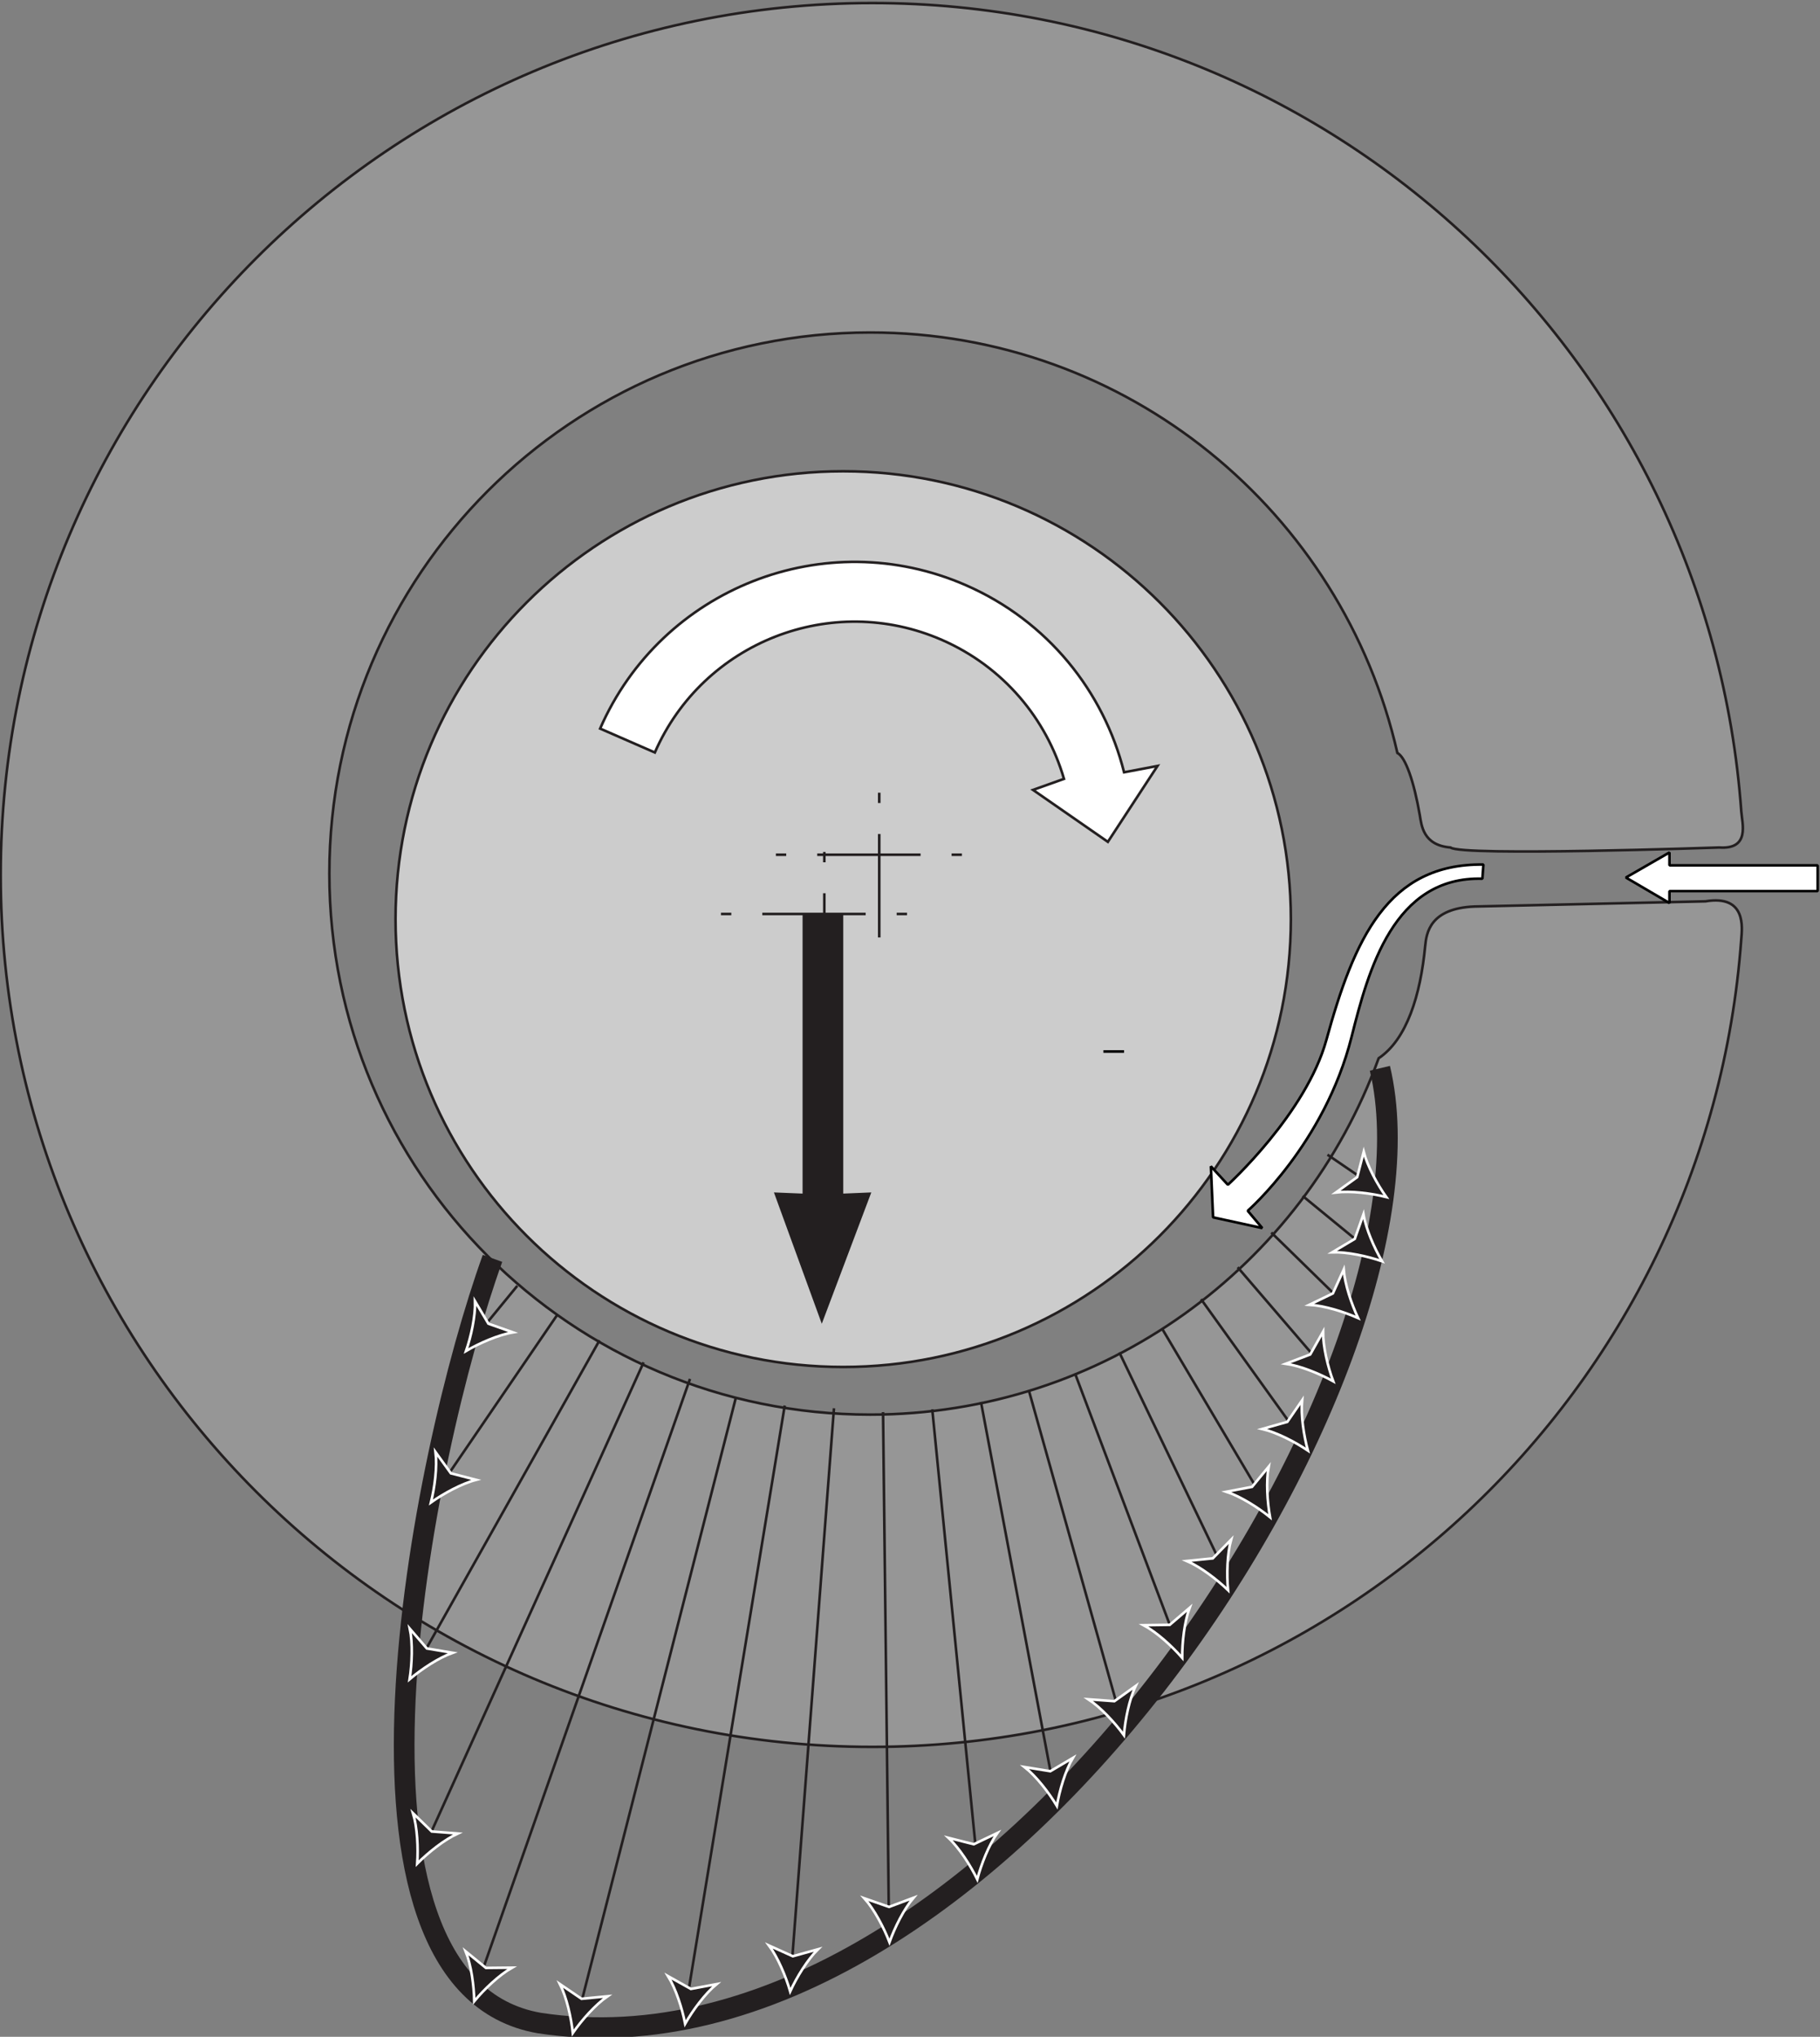 <?xml version="1.0" encoding="UTF-8" standalone="no"?>
<!-- Created with Inkscape (http://www.inkscape.org/) -->

<svg
   version="1.1"
   id="svg392840"
   xml:space="preserve"
   width="234.669"
   height="262.52"
   viewBox="0 0 234.669 262.52"
   sodipodi:docname="cover_3522.svg"
   inkscape:version="1.1.1 (3bf5ae0d25, 2021-09-20)"
   xmlns:inkscape="http://www.inkscape.org/namespaces/inkscape"
   xmlns:sodipodi="http://sodipodi.sourceforge.net/DTD/sodipodi-0.dtd"
   xmlns="http://www.w3.org/2000/svg"
   xmlns:svg="http://www.w3.org/2000/svg"><rect x="0" y="0" width="234.669" height="262.52" fill="#808080" stroke="none"/><defs
     id="defs392844"><clipPath
       clipPathUnits="userSpaceOnUse"
       id="clipPath393920"><path
         d="M 228.24,674.99 H 406.2 V 470.03 H 228.24 Z"
         id="path393918" /></clipPath></defs><sodipodi:namedview
     id="namedview392842"
     pagecolor="#ffffff"
     bordercolor="#666666"
     borderopacity="1.0"
     inkscape:pageshadow="2"
     inkscape:pageopacity="0.0"
     inkscape:pagecheckerboard="0"
     showgrid="false"
     inkscape:zoom="0.6975294"
     inkscape:cx="91.035589"
     inkscape:cy="337.62018"
     inkscape:window-width="1920"
     inkscape:window-height="1001"
     inkscape:window-x="-9"
     inkscape:window-y="-9"
     inkscape:window-maximized="1"
     inkscape:current-layer="g392846" /><g
     id="g392846"
     inkscape:groupmode="layer"
     inkscape:label="HBPMBuch 2.0 gesamt"
     transform="matrix(1.333,0,0,-1.333,-305.695,899.167)"><g
       id="g393902"><g
         id="g393904"
         transform="translate(310.89,542.369)"><path
           d="M 0,0 C 23.915,0 43.302,19.388 43.302,43.304 43.302,67.219 23.915,86.607 0,86.607 -23.915,86.607 -43.302,67.219 -43.302,43.304 -43.302,19.388 -23.915,0 0,0 Z"
           style="fill:#cccccc;fill-opacity:1;fill-rule:nonzero;stroke:#231f20;stroke-width:0.25;stroke-linecap:butt;stroke-linejoin:miter;stroke-miterlimit:4;stroke-dasharray:none;stroke-opacity:1"
           id="path393906" /></g><path
         d="m 304.378,591.899 h 19.746 m -9.748,5.999 v -14.247 m -15.309,2.52 h 19.746 m -9.748,5.999 v -14.247"
         style="fill:none;stroke:#231f20;stroke-width:0.25;stroke-linecap:butt;stroke-linejoin:miter;stroke-miterlimit:1;stroke-dasharray:1, 2.999, 9.998, 2.999;stroke-dashoffset:0;stroke-opacity:1"
         id="path393908" /><g
         id="g393910"
         transform="translate(371.967,586.892)"><path
           d="m 0,0 c -4.332,-0.167 -4.663,-2.569 -4.783,-3.821 -0.454,-4.757 -1.78,-9.033 -4.5,-10.851 -7.299,-20.099 -26.563,-34.457 -49.183,-34.457 -28.892,0 -52.314,23.423 -52.314,52.316 0,28.893 23.422,52.316 52.314,52.316 24.882,0 45.691,-17.378 50.993,-40.655 0.79,-0.403 1.608,-2.766 2.168,-6.012 0.168,-0.973 0.306,-2.92 2.972,-3.129 1,-0.875 25.994,0 25.994,0 3,-0.208 2.216,2.318 2.134,3.468 -3.14,43.699 -39.562,78.183 -84.06,78.183 -46.56,0 -84.306,-37.746 -84.306,-84.308 0,-46.561 37.746,-84.307 84.306,-84.307 44.472,0 80.881,34.442 84.057,78.106 0.076,1.045 0.535,4.317 -3.464,3.651 z"
           style="fill:#969696;fill-opacity:1;fill-rule:nonzero;stroke:#231f20;stroke-width:0.25;stroke-linecap:butt;stroke-linejoin:miter;stroke-miterlimit:4;stroke-dasharray:none;stroke-opacity:1"
           id="path393912" /></g><g
         id="g393914"><g
           id="g393916"
           clip-path="url(#clipPath393920)"><g
             id="g393922"
             transform="translate(276.968,552.871)"><path
               d="m 0,0 c -6.836,-18.943 -17.172,-70.164 4.52,-73.936 43.656,-6.666 88.313,62.987 81.315,92.315"
               style="fill:none;stroke:#231f20;stroke-width:2;stroke-linecap:butt;stroke-linejoin:miter;stroke-miterlimit:4;stroke-dasharray:none;stroke-opacity:1"
               id="path393924" /></g></g></g><g
         id="g393926"
         transform="translate(279.366,550.216)"><path
           d="M 0,0 -5.045,-6.156"
           style="fill:none;stroke:#231f20;stroke-width:0.25;stroke-linecap:butt;stroke-linejoin:miter;stroke-miterlimit:4;stroke-dasharray:none;stroke-opacity:1"
           id="path393928" /></g><g
         id="g393930"
         transform="translate(274.408,543.917)"><path
           d="M 0,0 C 0.492,1.432 0.914,3.364 0.87,4.811 L 2.163,2.639 4.546,1.798 C 3.119,1.557 1.307,0.764 0,0 Z"
           style="fill:#231f20;fill-opacity:1;fill-rule:nonzero;stroke:#ffffff;stroke-width:0.25;stroke-linecap:butt;stroke-linejoin:miter;stroke-miterlimit:4;stroke-dasharray:none;stroke-opacity:1"
           id="path393932" /></g><g
         id="g393934"
         transform="translate(283.246,547.43)"><path
           d="M 0,0 -12.155,-17.794"
           style="fill:none;stroke:#231f20;stroke-width:0.25;stroke-linecap:butt;stroke-linejoin:miter;stroke-miterlimit:4;stroke-dasharray:none;stroke-opacity:1"
           id="path393936" /></g><g
         id="g393938"
         transform="translate(271.013,529.27)"><path
           d="M 0,0 C 0.366,1.469 0.617,3.431 0.447,4.869 L 1.925,2.818 4.373,2.187 C 2.971,1.822 1.236,0.875 0,0 Z"
           style="fill:#231f20;fill-opacity:1;fill-rule:nonzero;stroke:#ffffff;stroke-width:0.25;stroke-linecap:butt;stroke-linejoin:miter;stroke-miterlimit:4;stroke-dasharray:none;stroke-opacity:1"
           id="path393940" /></g><g
         id="g393942"
         transform="translate(287.32,544.949)"><path
           d="M 0,0 -18.766,-33.389"
           style="fill:none;stroke:#231f20;stroke-width:0.25;stroke-linecap:butt;stroke-linejoin:miter;stroke-miterlimit:4;stroke-dasharray:none;stroke-opacity:1"
           id="path393944" /></g><g
         id="g393946"
         transform="translate(268.948,512.175)"><path
           d="M 0,0 C 0.236,1.496 0.316,3.472 0.021,4.889 L 1.672,2.975 4.165,2.56 C 2.801,2.075 1.155,0.98 0,0 Z"
           style="fill:#231f20;fill-opacity:1;fill-rule:nonzero;stroke:#ffffff;stroke-width:0.25;stroke-linecap:butt;stroke-linejoin:miter;stroke-miterlimit:4;stroke-dasharray:none;stroke-opacity:1"
           id="path393948" /></g><g
         id="g393950"
         transform="translate(291.584,542.816)"><path
           d="M 0,0 -22.347,-49.405"
           style="fill:none;stroke:#231f20;stroke-width:0.25;stroke-linecap:butt;stroke-linejoin:miter;stroke-miterlimit:4;stroke-dasharray:none;stroke-opacity:1"
           id="path393952" /></g><g
         id="g393954"
         transform="translate(269.685,494.347)"><path
           d="M 0,0 C 0.105,1.51 0.012,3.486 -0.405,4.873 L 1.406,3.109 3.926,2.913 C 2.61,2.311 1.065,1.076 0,0 Z"
           style="fill:#231f20;fill-opacity:1;fill-rule:nonzero;stroke:#ffffff;stroke-width:0.25;stroke-linecap:butt;stroke-linejoin:miter;stroke-miterlimit:4;stroke-dasharray:none;stroke-opacity:1"
           id="path393956" /></g><g
         id="g393958"
         transform="translate(296.071,541.217)"><path
           d="M 0,0 -20.817,-59.318"
           style="fill:none;stroke:#231f20;stroke-width:0.25;stroke-linecap:butt;stroke-linejoin:miter;stroke-miterlimit:4;stroke-dasharray:none;stroke-opacity:1"
           id="path393960" /></g><g
         id="g393962"
         transform="translate(275.202,481.043)"><path
           d="M 0,0 C -0.027,1.514 -0.292,3.474 -0.828,4.819 L 1.13,3.22 3.658,3.245 C 2.398,2.53 0.967,1.165 0,0 Z"
           style="fill:#231f20;fill-opacity:1;fill-rule:nonzero;stroke:#ffffff;stroke-width:0.25;stroke-linecap:butt;stroke-linejoin:miter;stroke-miterlimit:4;stroke-dasharray:none;stroke-opacity:1"
           id="path393964" /></g><g
         id="g393966"
         transform="translate(300.498,539.366)"><path
           d="M 0,0 -15.52,-60.72"
           style="fill:none;stroke:#231f20;stroke-width:0.25;stroke-linecap:butt;stroke-linejoin:miter;stroke-miterlimit:4;stroke-dasharray:none;stroke-opacity:1"
           id="path393968" /></g><g
         id="g393970"
         transform="translate(284.735,477.971)"><path
           d="M 0,0 C -0.159,1.506 -0.593,3.435 -1.245,4.728 L 0.845,3.307 3.361,3.551 C 2.169,2.729 0.862,1.245 0,0 Z"
           style="fill:#231f20;fill-opacity:1;fill-rule:nonzero;stroke:#ffffff;stroke-width:0.25;stroke-linecap:butt;stroke-linejoin:miter;stroke-miterlimit:4;stroke-dasharray:none;stroke-opacity:1"
           id="path393972" /></g><g
         id="g393974"
         transform="translate(305.235,538.644)"><path
           d="M 0,0 -9.71,-59.05"
           style="fill:none;stroke:#231f20;stroke-width:0.25;stroke-linecap:butt;stroke-linejoin:miter;stroke-miterlimit:4;stroke-dasharray:none;stroke-opacity:1"
           id="path393976" /></g><g
         id="g393978"
         transform="translate(295.601,478.865)"><path
           d="M 0,0 C -0.289,1.486 -0.891,3.37 -1.652,4.602 L 0.554,3.367 3.039,3.83 C 1.923,2.907 0.75,1.315 0,0 Z"
           style="fill:#231f20;fill-opacity:1;fill-rule:nonzero;stroke:#ffffff;stroke-width:0.25;stroke-linecap:butt;stroke-linejoin:miter;stroke-miterlimit:4;stroke-dasharray:none;stroke-opacity:1"
           id="path393980" /></g><g
         id="g393982"
         transform="translate(309.997,538.377)"><path
           d="M 0,0 -4.258,-56.13"
           style="fill:none;stroke:#231f20;stroke-width:0.25;stroke-linecap:butt;stroke-linejoin:miter;stroke-miterlimit:4;stroke-dasharray:none;stroke-opacity:1"
           id="path393984" /></g><g
         id="g393986"
         transform="translate(305.761,481.988)"><path
           d="M 0,0 C -0.418,1.455 -1.181,3.28 -2.047,4.44 L 0.258,3.403 2.693,4.08 C 1.662,3.064 0.632,1.376 0,0 Z"
           style="fill:#231f20;fill-opacity:1;fill-rule:nonzero;stroke:#ffffff;stroke-width:0.25;stroke-linecap:butt;stroke-linejoin:miter;stroke-miterlimit:4;stroke-dasharray:none;stroke-opacity:1"
           id="path393988" /></g><g
         id="g393990"
         transform="translate(314.744,538.005)"><path
           d="M 0,0 0.586,-50.74"
           style="fill:none;stroke:#231f20;stroke-width:0.25;stroke-linecap:butt;stroke-linejoin:miter;stroke-miterlimit:4;stroke-dasharray:none;stroke-opacity:1"
           id="path393992" /></g><g
         id="g393994"
         transform="translate(315.366,486.748)"><path
           d="M 0,0 C -0.543,1.413 -1.462,3.164 -2.426,4.245 L -0.039,3.413 2.327,4.3 C 1.389,3.197 0.51,1.426 0,0 Z"
           style="fill:#231f20;fill-opacity:1;fill-rule:nonzero;stroke:#ffffff;stroke-width:0.25;stroke-linecap:butt;stroke-linejoin:miter;stroke-miterlimit:4;stroke-dasharray:none;stroke-opacity:1"
           id="path393996" /></g><g
         id="g393998"
         transform="translate(319.504,538.276)"><path
           d="M 0,0 4.432,-44.698"
           style="fill:none;stroke:#231f20;stroke-width:0.25;stroke-linecap:butt;stroke-linejoin:miter;stroke-miterlimit:4;stroke-dasharray:none;stroke-opacity:1"
           id="path394000" /></g><g
         id="g394002"
         transform="translate(323.858,492.825)"><path
           d="m 0,0 c -0.664,1.361 -1.732,3.025 -2.787,4.017 l 2.45,-0.621 2.281,1.09 C 1.105,3.306 0.384,1.464 0,0 Z"
           style="fill:#231f20;fill-opacity:1;fill-rule:nonzero;stroke:#ffffff;stroke-width:0.25;stroke-linecap:butt;stroke-linejoin:miter;stroke-miterlimit:4;stroke-dasharray:none;stroke-opacity:1"
           id="path394004" /></g><g
         id="g394006"
         transform="translate(324.216,538.988)"><path
           d="M 0,0 7.278,-38.658"
           style="fill:none;stroke:#231f20;stroke-width:0.25;stroke-linecap:butt;stroke-linejoin:miter;stroke-miterlimit:4;stroke-dasharray:none;stroke-opacity:1"
           id="path394008" /></g><g
         id="g394010"
         transform="translate(331.558,499.928)"><path
           d="M 0,0 C -0.78,1.298 -1.99,2.862 -3.127,3.759 L -0.631,3.354 1.545,4.639 C 0.812,3.39 0.255,1.493 0,0 Z"
           style="fill:#231f20;fill-opacity:1;fill-rule:nonzero;stroke:#ffffff;stroke-width:0.25;stroke-linecap:butt;stroke-linejoin:miter;stroke-miterlimit:4;stroke-dasharray:none;stroke-opacity:1"
           id="path394012" /></g><g
         id="g394014"
         transform="translate(328.838,540.138)"><path
           d="M 0,0 9.137,-32.587"
           style="fill:none;stroke:#231f20;stroke-width:0.25;stroke-linecap:butt;stroke-linejoin:miter;stroke-miterlimit:4;stroke-dasharray:none;stroke-opacity:1"
           id="path394016" /></g><g
         id="g394018"
         transform="translate(338.043,506.768)"><path
           d="m 0,0 c -0.89,1.225 -2.231,2.678 -3.442,3.472 l 2.521,-0.186 2.056,1.47 C 0.514,3.448 0.124,1.509 0,0 Z"
           style="fill:#231f20;fill-opacity:1;fill-rule:nonzero;stroke:#ffffff;stroke-width:0.25;stroke-linecap:butt;stroke-linejoin:miter;stroke-miterlimit:4;stroke-dasharray:none;stroke-opacity:1"
           id="path394020" /></g><g
         id="g394022"
         transform="translate(333.31,541.755)"><path
           d="M 0,0 10.301,-27.316"
           style="fill:none;stroke:#231f20;stroke-width:0.25;stroke-linecap:butt;stroke-linejoin:miter;stroke-miterlimit:4;stroke-dasharray:none;stroke-opacity:1"
           id="path394024" /></g><g
         id="g394026"
         transform="translate(343.681,514.243)"><path
           d="m 0,0 c -0.994,1.142 -2.456,2.473 -3.732,3.159 l 2.528,0.034 1.92,1.644 C 0.211,3.479 -0.008,1.514 0,0 Z"
           style="fill:#231f20;fill-opacity:1;fill-rule:nonzero;stroke:#ffffff;stroke-width:0.25;stroke-linecap:butt;stroke-linejoin:miter;stroke-miterlimit:4;stroke-dasharray:none;stroke-opacity:1"
           id="path394028" /></g><g
         id="g394030"
         transform="translate(337.6,543.779)"><path
           d="M 0,0 10.83,-22.541"
           style="fill:none;stroke:#231f20;stroke-width:0.25;stroke-linecap:butt;stroke-linejoin:miter;stroke-miterlimit:4;stroke-dasharray:none;stroke-opacity:1"
           id="path394032" /></g><g
         id="g394034"
         transform="translate(348.117,520.788)"><path
           d="m 0,0 c -1.09,1.051 -2.663,2.25 -3.993,2.822 l 2.515,0.254 1.77,1.804 C -0.093,3.484 -0.14,1.507 0,0 Z"
           style="fill:#231f20;fill-opacity:1;fill-rule:nonzero;stroke:#ffffff;stroke-width:0.25;stroke-linecap:butt;stroke-linejoin:miter;stroke-miterlimit:4;stroke-dasharray:none;stroke-opacity:1"
           id="path394036" /></g><g
         id="g394038"
         transform="translate(341.731,546.084)"><path
           d="M 0,0 10.905,-18.395"
           style="fill:none;stroke:#231f20;stroke-width:0.25;stroke-linecap:butt;stroke-linejoin:miter;stroke-miterlimit:4;stroke-dasharray:none;stroke-opacity:1"
           id="path394040" /></g><g
         id="g394042"
         transform="translate(352.179,527.842)"><path
           d="m 0,0 c -1.177,0.952 -2.848,2.009 -4.224,2.463 l 2.484,0.473 1.606,1.951 C -0.396,3.463 -0.271,1.49 0,0 Z"
           style="fill:#231f20;fill-opacity:1;fill-rule:nonzero;stroke:#ffffff;stroke-width:0.25;stroke-linecap:butt;stroke-linejoin:miter;stroke-miterlimit:4;stroke-dasharray:none;stroke-opacity:1"
           id="path394044" /></g><g
         id="g394046"
         transform="translate(345.502,548.93)"><path
           d="M 0,0 10.452,-14.565"
           style="fill:none;stroke:#231f20;stroke-width:0.25;stroke-linecap:butt;stroke-linejoin:miter;stroke-miterlimit:4;stroke-dasharray:none;stroke-opacity:1"
           id="path394048" /></g><g
         id="g394050"
         transform="translate(355.838,534.288)"><path
           d="m 0,0 c -1.255,0.846 -3.013,1.753 -4.422,2.085 l 2.432,0.688 1.43,2.084 C -0.696,3.415 -0.4,1.46 0,0 Z"
           style="fill:#231f20;fill-opacity:1;fill-rule:nonzero;stroke:#ffffff;stroke-width:0.25;stroke-linecap:butt;stroke-linejoin:miter;stroke-miterlimit:4;stroke-dasharray:none;stroke-opacity:1"
           id="path394052" /></g><g
         id="g394054"
         transform="translate(349.044,552.012)"><path
           d="M 0,0 9.648,-11.232"
           style="fill:none;stroke:#231f20;stroke-width:0.25;stroke-linecap:butt;stroke-linejoin:miter;stroke-miterlimit:4;stroke-dasharray:none;stroke-opacity:1"
           id="path394056" /></g><g
         id="g394058"
         transform="translate(358.288,540.989)"><path
           d="m 0,0 c -1.325,0.734 -3.154,1.484 -4.587,1.692 l 2.363,0.897 1.243,2.201 C -0.991,3.342 -0.526,1.42 0,0 Z"
           style="fill:#231f20;fill-opacity:1;fill-rule:nonzero;stroke:#ffffff;stroke-width:0.25;stroke-linecap:butt;stroke-linejoin:miter;stroke-miterlimit:4;stroke-dasharray:none;stroke-opacity:1"
           id="path394060" /></g><g
         id="g394062"
         transform="translate(352.299,555.369)"><path
           d="M 0,0 8.736,-8.536"
           style="fill:none;stroke:#231f20;stroke-width:0.25;stroke-linecap:butt;stroke-linejoin:miter;stroke-miterlimit:4;stroke-dasharray:none;stroke-opacity:1"
           id="path394064" /></g><g
         id="g394066"
         transform="translate(360.697,547.097)"><path
           d="m 0,0 c -1.383,0.615 -3.271,1.203 -4.717,1.286 l 2.276,1.099 1.046,2.301 C -1.279,3.243 -0.647,1.369 0,0 Z"
           style="fill:#231f20;fill-opacity:1;fill-rule:nonzero;stroke:#ffffff;stroke-width:0.25;stroke-linecap:butt;stroke-linejoin:miter;stroke-miterlimit:4;stroke-dasharray:none;stroke-opacity:1"
           id="path394068" /></g><g
         id="g394070"
         transform="translate(355.329,558.907)"><path
           d="M 0,0 6.97,-5.713"
           style="fill:none;stroke:#231f20;stroke-width:0.25;stroke-linecap:butt;stroke-linejoin:miter;stroke-miterlimit:4;stroke-dasharray:none;stroke-opacity:1"
           id="path394072" /></g><g
         id="g394074"
         transform="translate(363.012,552.59)"><path
           d="m 0,0 c -1.432,0.492 -3.364,0.914 -4.811,0.87 l 2.171,1.293 0.842,2.384 C -1.557,3.119 -0.764,1.307 0,0 Z"
           style="fill:#231f20;fill-opacity:1;fill-rule:nonzero;stroke:#ffffff;stroke-width:0.25;stroke-linecap:butt;stroke-linejoin:miter;stroke-miterlimit:4;stroke-dasharray:none;stroke-opacity:1"
           id="path394076" /></g><g
         id="g394078"
         transform="translate(357.733,562.895)"><path
           d="M 0,0 6.072,-4.148"
           style="fill:none;stroke:#231f20;stroke-width:0.25;stroke-linecap:butt;stroke-linejoin:miter;stroke-miterlimit:4;stroke-dasharray:none;stroke-opacity:1"
           id="path394080" /></g><g
         id="g394082"
         transform="translate(363.424,558.798)"><path
           d="m 0,0 c -1.469,0.366 -3.431,0.617 -4.869,0.447 l 2.051,1.478 0.631,2.448 C -1.823,2.971 -0.875,1.236 0,0 Z"
           style="fill:#231f20;fill-opacity:1;fill-rule:nonzero;stroke:#ffffff;stroke-width:0.25;stroke-linecap:butt;stroke-linejoin:miter;stroke-miterlimit:4;stroke-dasharray:none;stroke-opacity:1"
           id="path394084" /></g><g
         id="g394086"
         transform="translate(350.018,557.472)"><path
           d="m 0,0 c 0,0 7.433,6.443 10.047,16.82 1.631,6.472 4.07,15.537 12.652,15.287 l 0.099,1.369 C 13.534,33.607 10.293,26.261 7.608,16.518 5.645,9.39 -1.918,2.514 -1.918,2.514 l -1.646,1.787 0.214,-4.935 4.759,-1.038 z"
           style="fill:#ffffff;fill-opacity:1;fill-rule:nonzero;stroke:#000000;stroke-width:0.25;stroke-linecap:butt;stroke-linejoin:miter;stroke-miterlimit:1;stroke-dasharray:none;stroke-opacity:1"
           id="path394088" /></g><g
         id="g394090"
         transform="translate(386.598,589.694)"><path
           d="M 0,0 4.216,-2.466 V -1.31 H 18.55 V 1.175 H 4.216 v 1.25 z"
           style="fill:#ffffff;fill-opacity:1;fill-rule:nonzero;stroke:#000000;stroke-width:0.25;stroke-linecap:butt;stroke-linejoin:miter;stroke-miterlimit:1;stroke-dasharray:none;stroke-opacity:1"
           id="path394092" /></g><g
         id="g394094"
         transform="translate(306.961,586.163)"><path
           d="m 0,0 v -27.029 l -2.772,0.113 4.63,-12.701 4.789,12.701 -2.712,-0.113 V 0.021 L 0,0"
           style="fill:#231f20;fill-opacity:1;fill-rule:nonzero;stroke:none"
           id="path394096" /></g><g
         id="g394098"
         transform="translate(287.377,604.096)"><path
           d="M 0,0 C 5.938,13.597 21.775,19.806 35.371,13.868 43.306,10.403 48.724,3.567 50.681,-4.227 l 3.233,0.613 -4.8,-7.339 -7.24,5.023 2.994,1.068 C 43.179,0.935 39.025,5.968 33.059,8.574 22.386,13.235 9.955,8.361 5.294,-2.312 Z"
           style="fill:#ffffff;fill-opacity:1;fill-rule:nonzero;stroke:#231f20;stroke-width:0.25;stroke-linecap:butt;stroke-linejoin:miter;stroke-miterlimit:4;stroke-dasharray:none;stroke-opacity:1"
           id="path394100" /></g><g
         id="g394102"
         transform="translate(338.058,572.874)"><path
           d="M 0,0 C -1,0 -1,0 -2,0"
           style="fill:#ffffff;fill-opacity:1;fill-rule:nonzero;stroke:#000000;stroke-width:0.25;stroke-linecap:butt;stroke-linejoin:miter;stroke-miterlimit:4;stroke-dasharray:none;stroke-opacity:1"
           id="path394104" /></g></g></g></svg>
